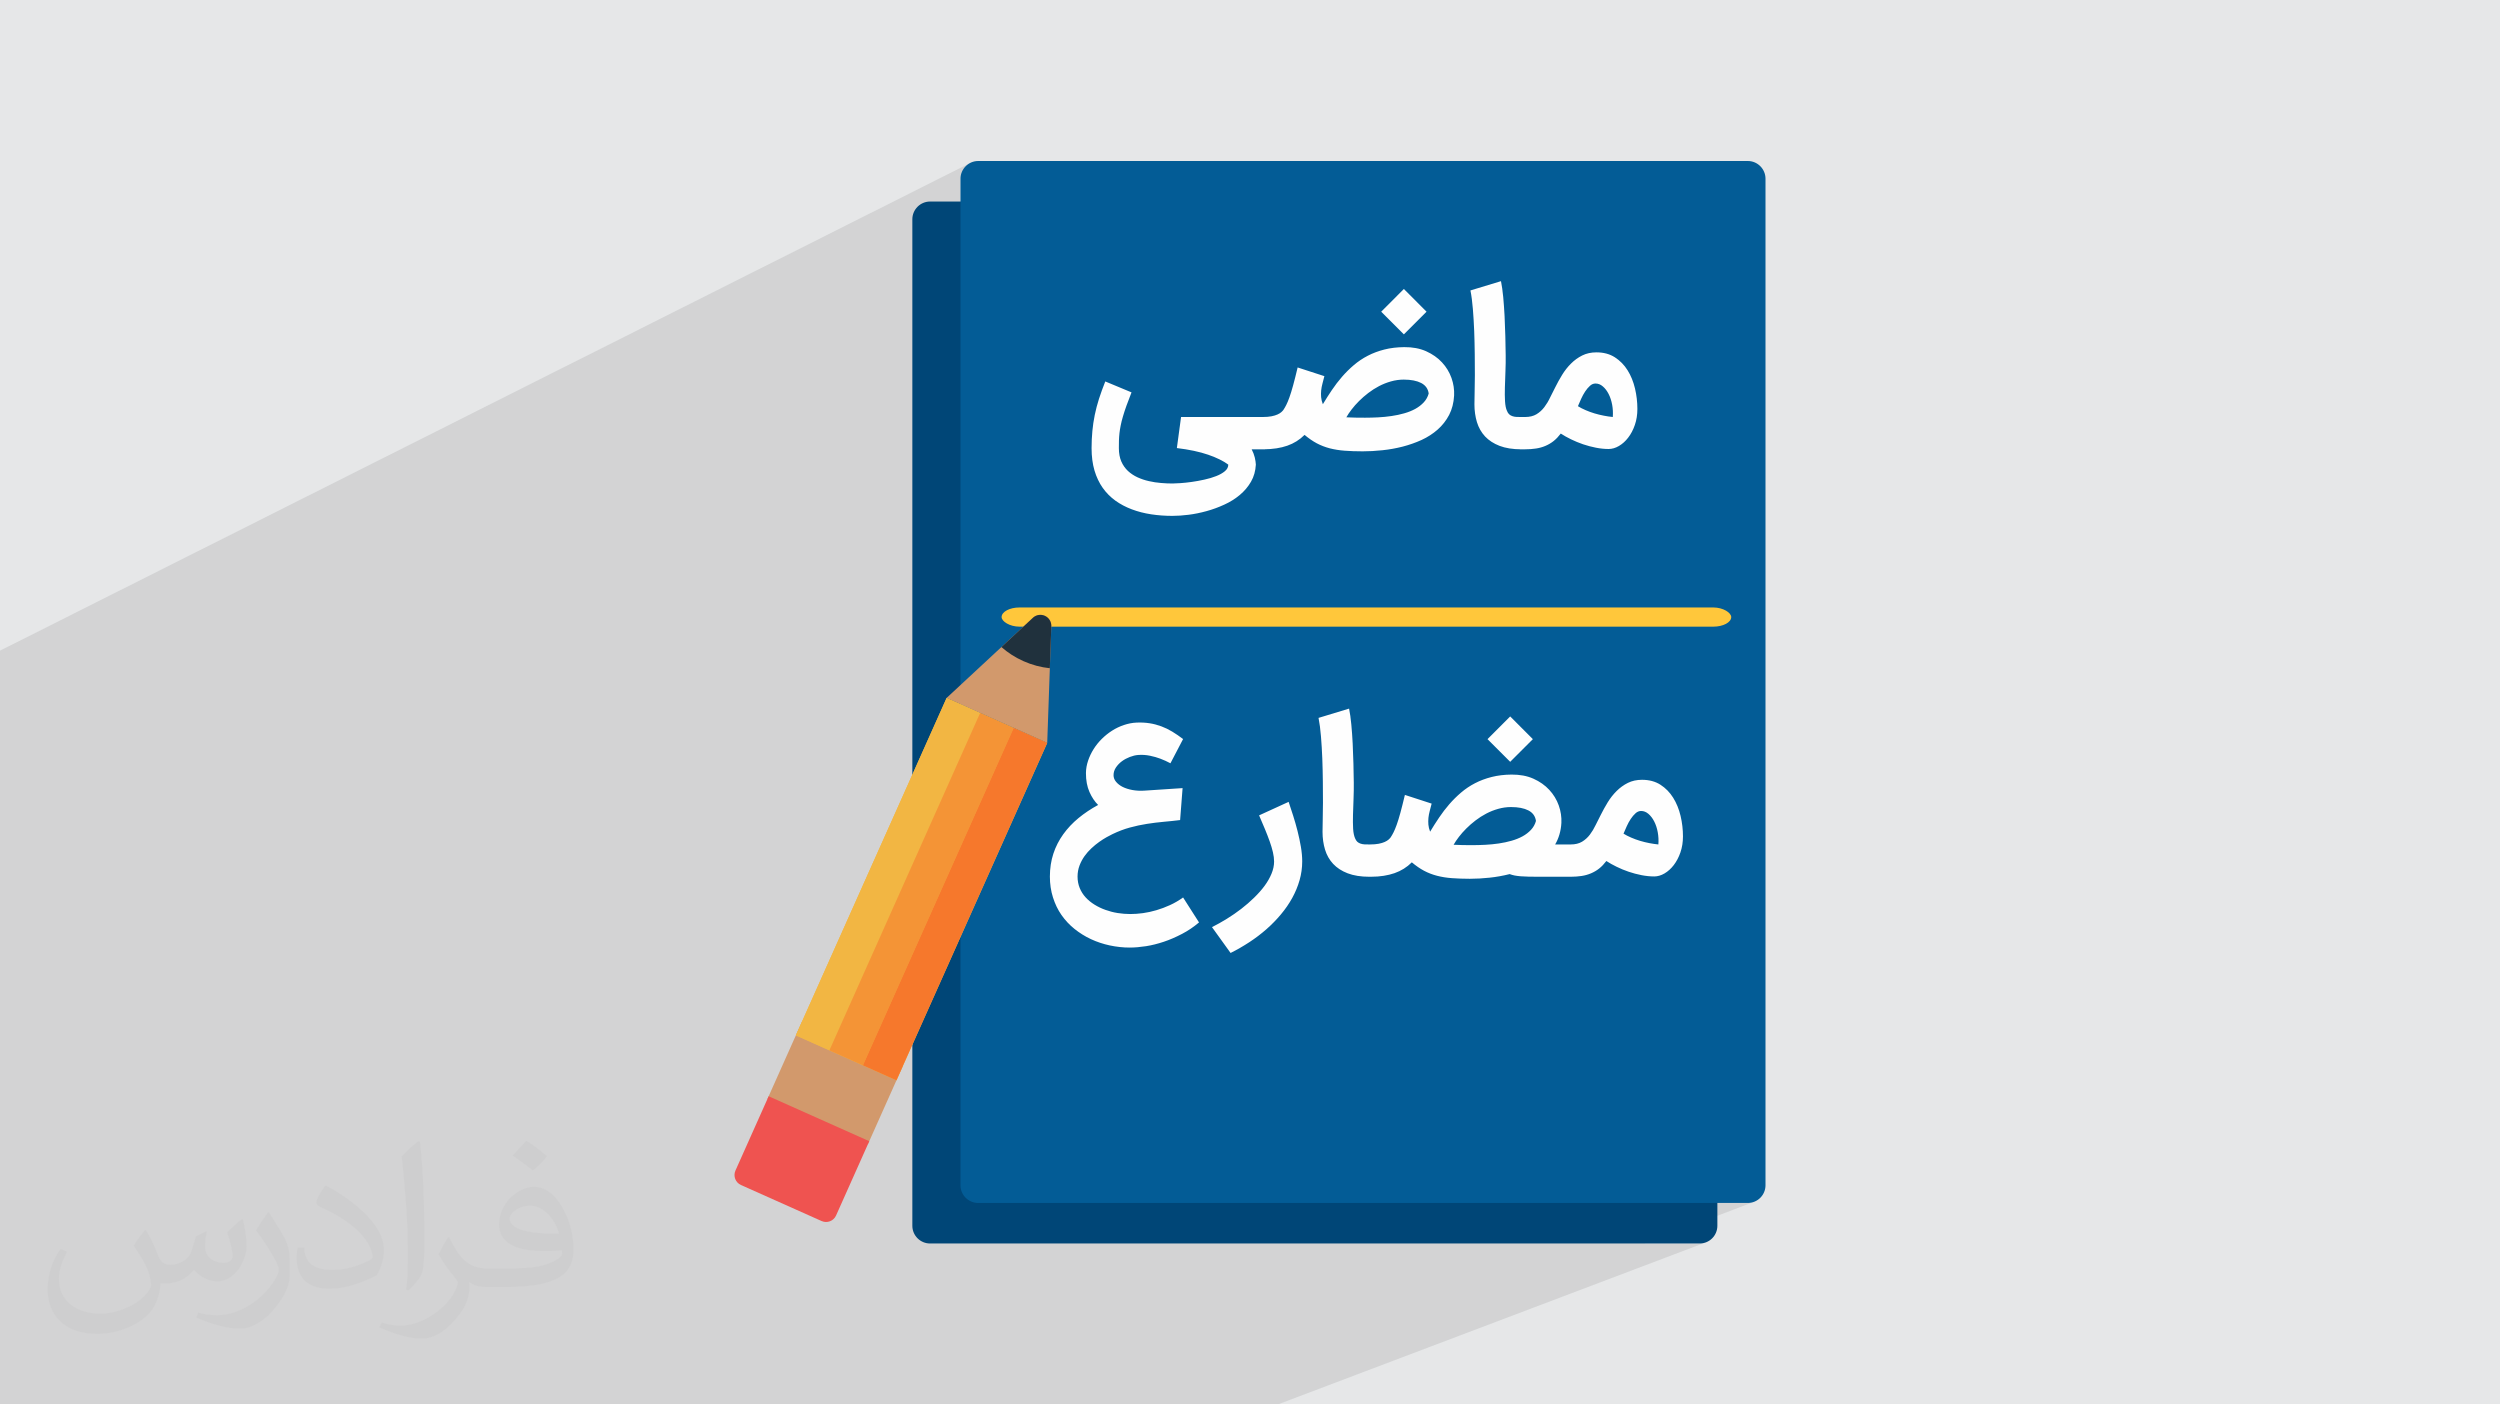 <?xml version="1.0" encoding="UTF-8"?>
<!DOCTYPE svg PUBLIC "-//W3C//DTD SVG 1.0//EN" "http://www.w3.org/TR/2001/REC-SVG-20010904/DTD/svg10.dtd">
<!-- Creator: CorelDRAW -->
<svg xmlns="http://www.w3.org/2000/svg" xml:space="preserve" width="94.192mm" height="52.917mm" version="1.0" style="shape-rendering:geometricPrecision; text-rendering:geometricPrecision; image-rendering:optimizeQuality; fill-rule:evenodd; clip-rule:evenodd"
viewBox="0 0 9404.92 5283.66"
 xmlns:xlink="http://www.w3.org/1999/xlink"
 xmlns:xodm="http://www.corel.com/coreldraw/odm/2003">
 <defs>
  <style type="text/css">
   <![CDATA[
    .fil3 {fill:#004677}
    .fil4 {fill:#035C96}
    .fil9 {fill:#20313D}
    .fil7 {fill:#D2996C}
    .fil10 {fill:#EF5350}
    .fil8 {fill:#F2B643}
    .fil11 {fill:#F49436}
    .fil12 {fill:#F6782C}
    .fil6 {fill:#FFC73B}
    .fil5 {fill:#FEFEFE;fill-rule:nonzero}
    .fil2 {fill:#373435;fill-opacity:0.031}
    .fil1 {fill:#2B2A29;fill-opacity:0.102}
    .fil0 {fill:#E6E7E8}
   ]]>
  </style>
 </defs>
 <g id="Layer_x0020_1">
  <polygon class="fil0" points="-0,0 9404.92,0 9404.92,5283.66 -0,5283.66 "/>
  <path class="fil1" d="M-0 4316.56l0 -5.24 0 -7.43 0 -10.07 0 -2.93 0 -6.03 0 -39.72 0 -6.39 0 -43.46 0 -15.13 0 -0.77 0 -18.1 0 -4.88 0 -38.54 0 -0.31 0 -10.54 0 -1.91 0 -1.46 0 -31.84 0 -38.59 0 -12.56 0 -25.14 0 -30.64 0 -43.03 0 -9.08 0 -1.09 0 -13.24 0 -5.68 0 -0.64 0 -14.27 0 -13.47 0 -26.39 0 -36.24 0 -6.16 0 -0.22 0 -11.14 0 -27.53 0 -10.09 0 -14.59 0 -41.82 0 -13.71 0 -17.65 0 -36.84 0 -39.66 0 -164.65 0 -876.07 0 -37.59 0 -18.88 0 -37.38 3654.11 -1836.8 -11.33 6.17 -9.89 8.17 -8.17 9.89 -6.17 11.33 -3.9 12.52 -1.36 13.42 0 1022.29 544.76 -259.76 -3.41 8.61 -3.28 8.49 -3.15 8.37 -3.02 8.24 -2.9 8.11 -2.77 7.99 -2.66 7.87 -2.55 7.74 -2.38 7.67 -2.27 7.64 -2.16 7.62 -2.05 7.6 -1.93 7.57 -1.83 7.55 -1.72 7.54 -1.6 7.52 -1.49 7.52 -1.39 7.54 -1.27 7.55 -1.18 7.56 -1.06 7.58 -0.97 7.59 -0.87 7.6 -0.77 7.62 -0.68 7.68 -0.59 7.79 -0.28 4.46 1173.43 -554.39 -85.29 85.45 52.84 52.84 282.88 -132.84 1.45 7.56 1.35 7.89 1.27 8.2 1.18 8.53 1.09 8.85 1.01 9.18 0.94 9.51 0.86 9.84 0.8 10.05 0.76 10.16 0.69 10.26 0.65 10.37 0.6 10.48 0.55 10.58 0.51 10.67 0.46 10.78 0.38 10.87 0.34 10.86 0.31 10.85 0.28 10.84 0.25 10.84 0.21 10.82 0.17 10.83 0.13 10.82 0.1 10.66 0.09 10.46 0.08 10.24 0.06 10.02 0.05 9.81 0.03 9.59 0.02 9.35 0.01 9.13 -0.01 8.92 -0.04 8.65 -0.07 8.37 -0.1 8.1 -0.12 7.82 -0.16 7.54 -0.18 7.26 -0.21 6.99 -0.16 6.71 -0.14 6.44 -0.12 6.16 -0.11 5.88 -0.09 5.61 -0.06 5.33 -0.04 5.05 -0.01 4.78 0.04 2.37 405.67 -186.37 -5.84 3.05 -5.68 3.28 -5.53 3.5 -5.38 3.72 -5.22 3.95 -5.08 4.16 -4.91 4.38 -4.77 4.59 -4.68 4.77 -4.52 4.92 -4.37 5.07 -4.23 5.21 -4.08 5.36 -3.94 5.5 -3.79 5.65 -3.66 5.78 -3.54 5.86 -3.46 5.86 -3.37 5.85 -3.3 5.86 -3.2 5.85 -3.12 5.86 -3.02 5.85 -2.93 5.85 -2.48 4.71 -2.47 4.75 -2.46 4.79 -2.44 4.82 -2.42 4.84 -2.41 4.87 -2.4 4.89 -2.38 4.9 -2.38 4.91 -2.49 4.81 -2.58 4.69 -2.68 4.57 -2.77 4.46 -2.86 4.33 -1.88 2.71 177.66 -81.11 2.63 -0.93 2.68 -0.66 2.74 -0.4 2.8 -0.13 3.67 0.17 3.6 0.5 3.55 0.84 3.48 1.18 3.41 1.53 3.34 1.88 3.28 2.23 3.19 2.59 3.15 2.82 3.02 3.04 2.91 3.26 2.78 3.46 2.67 3.68 2.55 3.89 2.44 4.1 2.32 4.31 2.19 4.5 2.04 4.66 1.89 4.83 1.74 4.97 1.58 5.13 1.43 5.28 1.28 5.42 1.13 5.56 0.95 5.7 0.76 5.71 0.58 5.73 0.38 5.75 0.2 5.77 0.01 5.79 -0.17 5.82 -0.35 5.84 -170.36 77.15 2.78 1.48 5.2 2.68 5.34 2.66 5.45 2.61 5.51 2.54 5.58 2.45 5.64 2.38 5.71 2.3 5.76 2.22 5.83 2.15 5.88 2.08 5.92 1.95 5.96 1.84 5.98 1.75 6 1.66 6.04 1.55 6.06 1.46 6.09 1.36 6.12 1.27 6.11 1.14 6.07 0.99 6.03 0.84 5.99 0.68 5.94 0.54 5.9 0.38 5.87 0.23 5.82 0.08 4.86 -0.18 4.87 -0.54 4.88 -0.89 4.87 -1.25 4.87 -1.6 4.85 -1.96 -1338.59 602.56 1734.63 0 7.25 0.74 6.77 2.11 6.13 3.34 5.35 4.41 4.41 5.35 3.34 6.12 2.11 6.77 0.74 7.25 0 0.02 -0.74 7.26 -2.11 6.77 -3.34 6.13 -4.41 5.35 -5.35 4.41 -6.13 3.34 -823.56 354.7 -71.22 71.34 85.3 85.29 -408.47 174.39 -0.91 3.52 -1.96 7.39 -1.89 6.95 -1.85 6.63 -0.45 1.56 297.83 -126.99 -7.39 3.4 -7.21 3.58 -7.09 3.78 -6.94 3.97 -6.78 4.15 -6.63 4.32 -6.48 4.49 -6.33 4.66 -6.18 4.83 -6.02 4.98 -5.91 5.12 -5.81 5.25 -5.72 5.36 -5.63 5.46 -5.52 5.57 -5.41 5.67 -5.29 5.76 -5.18 5.85 -5.08 5.94 -4.99 6.03 -4.9 6.12 -4.82 6.21 -4.73 6.29 -4.63 6.37 -4.54 6.45 -4.45 6.52 -4.38 6.57 -4.35 6.59 -4.31 6.61 -4.26 6.64 -4.22 6.66 -4.16 6.68 -4.12 6.71 -4.05 6.73 -233.21 98.83 0 20.43 460.7 -195.02 5.59 -2.31 5.66 -2.18 5.74 -2.03 5.81 -1.89 5.88 -1.73 5.92 -1.56 5.95 -1.37 5.98 -1.16 6.01 -0.96 6.03 -0.76 6.07 -0.54 6.08 -0.33 6.12 -0.11 9.96 0.2 9.47 0.6 8.95 1 8.44 1.39 7.93 1.78 7.41 2.19 6.88 2.57 6.37 2.96 5.81 3.38 5.17 3.83 4.54 4.28 3.88 4.73 3.25 5.18 2.59 5.62 1.93 6.07 1.27 6.52 -0.74 2.39 352.5 -148.33 -6 2.75 -5.84 3.05 -5.68 3.29 -5.53 3.51 -5.38 3.74 -5.23 3.95 -5.07 4.16 -4.92 4.36 -4.76 4.57 -4.65 4.77 -4.51 4.91 -4.38 5.07 -4.23 5.21 -4.09 5.36 -3.95 5.51 -3.8 5.64 -3.66 5.79 -3.53 5.86 -3.45 5.87 -3.35 5.88 -3.28 5.87 -3.19 5.86 -3.12 5.85 -3.05 5.83 -2.97 5.81 -2.41 4.73 -2.45 4.77 -2.47 4.79 -2.47 4.81 -2.47 4.84 -2.44 4.86 -2.4 4.88 -2.36 4.9 -2.39 4.89 -2.5 4.8 -2.58 4.69 -2.68 4.58 -1.32 2.13 171.51 -71.68 2.63 -0.94 2.68 -0.67 2.74 -0.41 2.8 -0.13 3.67 0.17 3.6 0.52 3.55 0.85 3.47 1.2 3.41 1.53 3.34 1.88 3.28 2.21 3.2 2.55 3.12 2.83 3.01 3.05 2.9 3.26 2.79 3.46 2.68 3.68 2.57 3.88 2.44 4.1 2.33 4.31 2.19 4.5 2.05 4.66 1.89 4.83 1.75 4.98 1.59 5.13 1.43 5.28 1.27 5.42 1.11 5.55 0.94 5.68 0.76 5.7 0.57 5.73 0.39 5.75 0.2 5.78 0.01 5.8 -0.16 5.82 -0.35 5.84 -177.21 73.44 4.56 2.52 5.06 2.69 5.2 2.67 5.34 2.66 5.45 2.62 5.51 2.54 5.58 2.47 5.65 2.39 5.71 2.31 5.76 2.22 5.82 2.14 5.88 2.05 5.91 1.95 5.94 1.85 5.99 1.76 6.01 1.66 6.05 1.56 6.07 1.45 6.09 1.36 6.11 1.25 6.09 1.13 6.07 0.98 6.02 0.84 5.99 0.69 5.95 0.53 5.92 0.39 5.86 0.23 5.83 0.08 4.86 -0.18 4.88 -0.54 4.88 -0.9 4.88 -1.25 4.87 -1.6 4.86 -1.95 -967.41 398.25 825.39 836.49 465.04 0 13.41 -1.35 12.49 -3.88 -360.66 137.25 20.19 20.46 133.5 0 13.41 -1.35 12.49 -3.88 -119.8 45.36 558.05 565.55 -558.05 -565.55 -1493.56 565.55 -11.64 0 -199.89 0 -11.61 0 -2578.32 0 -186.17 0 -35.92 0 -183.43 0 -153.29 0 -32.36 0 -2.95 0 -248.74 0 -7.84 0 -35.96 0 -4.18 0 -9.46 0 -188.38 0 -20.14 0 -15.99 0 -34.37 0 -20.35 0 -12.94 0 -143.24 0 -28.81 0 -50.58 0 -23.93 0 -4.34 0 -57.32 0 -23.74 0 -4.97 0 -18.32 0 -13.64 0 -105.69 0 -18.91 0 -23.86 0 -19.27 0 -36.08 0 -15.02 0 -16.41 0 -0.54 0 -18.67 0 -4.5 0 -20.08 0 -99.13 0 -47.41 0 -15.05 0 -2.14 0 -1.12 0 0 -5.56 0 -25.76 0 -66.79 0 -3.55 0 -31.84 0 -6.98 0 -2 0 -28.98 0 -2.54 0 -96.28 0 -52.14 0 -87.66 0 -32.13 0 -33.4 0 -81.89 0 -117.6 0 -54.59 0 -0.01 0 -102.35 0 -31.74 0 -71.13 0 -32.18zm6260.65 361.41l-20.19 -20.46 -53.76 20.46 73.95 0zm-150.46 -152.48l-825.39 -836.49 -1671.51 688.1 0 81.64 1.36 13.48 3.9 12.54 6.17 11.34 8.17 9.88 9.89 8.15 11.33 6.14 12.52 3.88 13.42 1.35 2430.14 0z"/>
  <path class="fil2" d="M548.54 4627.69c17.95,27.21 29.6,53.36 40.96,82.43 8.45,16.91 12.93,48.09 52.57,48.09 11.61,0 28.28,-3.42 43.06,-11.61 16.63,-8.73 29.32,-21.94 35.94,-42l15.85 -53.36 38.57 -19.02 2.64 2.64c-5.27,20.09 -6.59,39.36 -6.59,54.43 0,44.63 38.57,61.56 69.22,61.56 17.95,0 34.09,-8.73 34.09,-25.11 0,-21.13 -8.98,-57.06 -20.62,-89.29 17.95,-17.95 35.94,-35.94 56.53,-50.47l3.17 1.6c8.98,38.04 14,75.56 14,100.66 0,24.57 -10.83,51.79 -19.81,69.49 -18.49,34.87 -51.25,62.62 -90.87,62.62 -30.1,0 -63.65,-15.07 -86.66,-43.06l-1.32 0c-21.66,26.96 -55.22,51.25 -108.86,51.25l-16.63 0c-2.64,35.41 -10.29,60.49 -21.94,82.95 -31.95,62.34 -126.81,106.47 -216.1,106.47 -124.17,0 -186.51,-71.59 -186.51,-166.96 0,-58.91 19.27,-113.6 48.88,-152.42l24.29 10.04c-18.49,35.41 -30.91,68.68 -30.91,101.45 0,89.29 72.66,131.83 156.4,131.83 77.68,0 173.83,-49.41 191.28,-106.72 -6.59,-62.62 -30.1,-91.93 -66.04,-148.99 10.83,-19.02 24.83,-38.04 42.28,-58.38l3.17 0 0 0 0 0 -0.02 -0.09zm1432.13 -336.04c26.15,16.39 51.79,35.66 76.87,57.85 -14,19.81 -31.45,37.79 -53.11,53.64 -25.11,-20.34 -50.19,-37.79 -75.84,-56.27 17.42,-19.55 34.62,-38.29 52.04,-55.22l0 0 0 0 0 0 0 0 0 0 0.03 0zm13.47 244.11c-42.28,0 -76.87,27.75 -76.87,48.34 0,44.13 84.53,57.85 185.72,57.31 -12.68,-51.79 -57.06,-105.68 -108.86,-105.68l0.01 0.03zm-94.86 236.19c54.96,0 103.04,-1.6 139.74,-10.83 40.96,-10.29 75.56,-30.91 75.56,-45.17 0,-3.7 0,-8.19 -1.32,-11.89 -22.98,2.11 -49.41,2.11 -72.38,2.11 -74.49,0 -131.55,-16.91 -154.02,-58.66 -5.55,-11.61 -9.51,-24.57 -9.51,-39.36 0,-40.43 17.42,-79.79 48.09,-107 25.61,-22.45 53.89,-36.44 82.67,-36.44 52.04,0 93.51,41.75 122.57,107.54 15.85,35.94 26.68,77.4 26.68,129.72 0,34.87 -9.51,64.19 -31.17,85.85 -40.43,39.11 -114.92,53.89 -229.04,53.89l-51.79 0 0 0 -13.47 0c-28.28,0 -48.62,-5.02 -64.72,-17.42l-2.64 0c0.79,6.59 1.32,12.93 1.32,19.02 0,25.61 -8.45,58.38 -25.61,84.53 -50.72,75.3 -105.68,108.04 -153.24,108.04 -48.09,0 -107,-18.49 -160.11,-42.54l9.51 -18.49c17.17,7.13 40.96,11.89 73.7,11.89 85.85,0 198.66,-82.43 212.66,-163 -3.17,-6.59 -8.98,-15.32 -17.17,-24.57 -25.11,-29.85 -40.96,-54.68 -55.75,-80.83 12.68,-25.11 24.29,-45.17 35.13,-63.4l4.49 -0.53c36.72,74.77 69.99,117.55 144.23,117.55l11.61 0 0 0 53.89 0 0 0 0 0 0 0 0 0 0 0 0.09 0.01zm-371.98 79c6.34,-34.34 6.87,-72.91 6.87,-108.86l0 -53.36c0,-99.6 -12.68,-244.36 -22.98,-338.68 17.95,-19.27 43.06,-42 62.87,-57.31l5.81 1.6c13.47,118.62 16.63,256 16.63,383.06 0,33.3 -1.32,65.79 -4.49,89.55 -1.85,30.1 -19.27,52.83 -56.53,87.7l-8.19 -3.7zm-382.8 -157.19c1.85,46.77 24.83,83.49 105.15,83.49 49.93,0 92.19,-12.93 138.96,-35.13 8.45,-3.7 12.93,-8.73 12.93,-12.93 0,-29.32 -22.45,-68.15 -60.23,-103.55 -36.72,-33.3 -85.34,-62.62 -130.76,-82.18 -15.6,-6.59 -20.62,-13.47 -20.62,-20.09 0,-13.47 17.95,-41.75 32.77,-62.09l5.02 -0.53c52.04,27.21 110.17,67.64 153.24,112.53 39.11,41.47 63.4,83.49 63.4,129.19 0,33.81 -10.29,65.51 -26.96,95.11 -57.06,28.79 -117.83,50.72 -178.06,50.72 -73.17,0 -123.1,-34.34 -123.1,-114.92 0,-8.73 0,-22.19 3.17,-39.64l25.11 0 0 0 0 0 0 0 0 0 0 0 -0.02 0zm-132.37 -132.9l45.45 73.45c16.63,27.21 32.23,56.81 32.23,103.55l0 59.7c0,48.34 -30.91,100.13 -80.83,151.38 -39.11,34.62 -73.7,49.41 -105.68,49.41 -47.55,0 -101.98,-14.79 -164.85,-41.75l7.13 -18.49c19.81,5.27 42.79,9.77 71.06,9.77 90.36,-0.53 182.8,-66.57 225.08,-147.15 5.02,-9.26 6.87,-17.95 6.87,-24.04 0,-9.26 -5.02,-19.55 -8.98,-28.79 -22.98,-43.31 -48.62,-82.95 -76.87,-119.68 14.79,-23.25 29.6,-45.7 45.7,-67.9l3.7 0.53 0 0 0 0 0 0 0 0 0 0 -0.02 0.01z"/>
  <g id="_1977899556688">
   <g>
    <path class="fil3" d="M6394.15 4677.98l-2895.18 0c-36.74,0 -66.76,-29.79 -66.76,-66.76l0 -3786.3c0,-36.74 30.01,-66.76 66.76,-66.76l2895.18 0c36.74,0 66.54,30.01 66.54,66.76l0 3786.3c0,36.96 -29.79,66.76 -66.54,66.76z"/>
    <path class="fil4" d="M6575.23 4525.5l-2895.18 0c-36.75,0 -66.76,-29.79 -66.76,-66.76l0 -3786.3c0,-36.75 30,-66.76 66.76,-66.76l2895.18 0c36.74,0 66.54,30 66.54,66.76l0 3786.3c0,36.96 -29.79,66.76 -66.54,66.76z"/>
    <path class="fil5" d="M4410.84 1940.7c-27.7,0 -54.36,-1.91 -80.29,-5.89 -25.92,-3.97 -50.09,-10.16 -72.63,-18.7 -22.54,-8.4 -43.15,-19.3 -61.72,-32.56 -18.56,-13.41 -34.48,-29.47 -47.88,-48.32 -13.26,-18.85 -23.57,-40.52 -30.94,-65.26 -7.22,-24.75 -10.9,-52.74 -10.9,-83.97 0,-22.54 1.04,-44.04 2.95,-64.37 1.93,-20.33 4.86,-40.51 8.99,-60.55 4.12,-20.03 9.44,-40.21 15.92,-60.7 6.63,-20.47 14.44,-42.28 23.71,-65.4l98.7 41.1c-7.36,18.56 -13.7,35.21 -19,50.09 -5.3,14.73 -9.73,28.28 -13.26,40.51 -3.53,12.07 -6.48,23.27 -8.4,33.59 -2.07,10.3 -3.68,20.03 -4.71,29.47 -1.04,9.28 -1.62,18.56 -1.91,27.55 -0.15,9.13 -0.31,18.7 -0.31,28.72 0,19.16 3.11,35.8 9.14,49.94 6.19,14.15 14.59,25.92 25.04,35.8 10.46,9.72 22.55,17.67 36.25,24.01 13.7,6.19 27.99,11.04 42.87,14.29 14.88,3.38 29.91,5.74 45.23,6.92 15.18,1.33 29.61,1.93 43.16,1.93 6.63,0 16.5,-0.45 29.61,-1.33 13.11,-0.89 27.41,-2.36 42.87,-4.57 15.48,-2.22 31.38,-5.01 47.59,-8.7 16.36,-3.52 31.08,-7.96 44.49,-13.26 13.26,-5.14 24.15,-11.33 32.55,-18.4 8.55,-7.08 12.82,-15.33 12.82,-24.75 -18.56,-13.85 -43.75,-26.22 -75.73,-37.27 -32.11,-11.05 -71.3,-19.44 -117.7,-25.04l15.77 -116.81 315.54 0 0 121.53 -49.94 0c5.3,10.16 9.29,20.48 11.79,30.94 2.36,10.31 3.68,19.14 3.97,26.66 -1.33,24.01 -7.36,45.51 -18.26,64.37 -10.9,18.86 -24.89,35.36 -42.13,49.79 -17.09,14.29 -36.54,26.52 -58.34,36.39 -21.81,10 -44.04,18.25 -66.89,24.44 -22.83,6.34 -45.22,10.9 -67.47,13.7 -22.09,2.8 -42.28,4.12 -60.54,4.12zm340.15 -371.96c12.51,0 23.27,-0.89 32.25,-2.66 9,-1.78 16.51,-3.97 22.55,-6.78 6.04,-2.65 10.75,-5.6 14.44,-8.84 3.53,-3.1 6.33,-6.19 8.4,-8.99l-0.45 0.45c3.68,-5.46 7.23,-11.64 10.75,-18.72 3.68,-7.07 7.52,-16.5 11.79,-28.28 4.26,-11.79 8.84,-26.67 13.85,-44.79 5,-17.96 10.6,-40.65 17.09,-67.76l100.62 32.7c-2.51,9.73 -4.87,19 -7.23,27.85 -2.36,8.83 -3.97,17.38 -4.86,25.92 -0.88,8.41 -0.88,16.94 -0.15,25.33 0.74,8.56 2.96,17.24 6.48,26.53 10.75,-17.97 22.11,-35.65 33.89,-53.19 11.79,-17.52 24.45,-34.17 38.16,-49.93 13.69,-15.77 28.57,-30.49 44.48,-44.05 15.91,-13.55 33.29,-25.33 52.45,-35.2 18.99,-9.89 39.92,-17.68 62.46,-23.43 22.54,-5.74 47.29,-8.69 74.54,-8.99 31.23,-0.29 58.78,4.86 82.64,15.48 23.71,10.75 43.74,24.6 59.66,41.99 16.07,17.23 27.84,36.82 35.65,58.63 7.67,21.65 10.91,43.6 9.88,65.7 -1.47,27.69 -7.81,52 -18.7,73.21 -11.05,21.07 -25.49,39.49 -43.16,55.1 -17.68,15.62 -37.86,28.58 -60.4,39.04 -22.7,10.31 -46.56,18.71 -71.59,25.19 -24.9,6.34 -50.23,10.9 -76.02,13.55 -25.77,2.8 -50.52,4.12 -74.39,4.12 -25.05,0 -47.59,-0.88 -67.62,-2.36 -20.04,-1.48 -38.6,-4.56 -55.98,-8.98 -17.24,-4.57 -33.44,-10.75 -48.77,-18.87 -15.17,-8.1 -30.49,-18.7 -45.97,-31.66 -18.41,18.41 -40.06,31.97 -64.96,40.66 -24.74,8.69 -54.21,13.25 -88.39,13.55l-11.05 0 0 -121.53 7.67 0zm529.89 -140.69c-16.35,0 -32.41,2.35 -48.17,6.77 -15.77,4.42 -30.79,10.46 -44.93,17.82 -14.29,7.52 -27.7,16.06 -40.37,25.79 -12.66,9.72 -24.3,19.88 -34.77,30.33 -10.6,10.6 -19.88,21.07 -27.84,31.53 -8.11,10.45 -14.73,20.33 -19.89,29.62 10.01,0.44 21.36,0.88 33.88,1.18 12.52,0.29 24.75,0.29 36.53,0.29 15.92,0 32.26,-0.45 49.35,-1.33 17.09,-0.89 33.75,-2.51 50.38,-5.01 16.51,-2.36 32.42,-5.74 47.59,-10.16 15.33,-4.26 29.17,-9.87 41.55,-16.63 12.37,-6.78 22.98,-15.04 31.82,-24.46 8.83,-9.43 15.17,-20.62 18.7,-33.44 -2.5,-17.97 -12.07,-31.08 -28.44,-39.63 -16.35,-8.39 -38.15,-12.66 -65.4,-12.66zm0.44 -170.15l-85.29 -85.29 85.29 -85.45 85.3 85.45 -85.3 85.29zm441.51 432.37c-31.97,0 -59.22,-4.42 -81.47,-12.96 -22.26,-8.55 -40.51,-20.48 -54.66,-35.51 -14,-15.18 -24.15,-33 -30.49,-53.63 -6.19,-20.62 -9.43,-43 -9.43,-67.02 0,-12.38 0.29,-27.7 0.73,-45.97 0.6,-18.26 0.89,-39.48 0.89,-63.63 0,-24.01 -0.15,-50.53 -0.44,-79.26 -0.3,-28.87 -1.03,-57.74 -2.07,-86.76 -1.18,-28.88 -2.8,-56.72 -5.01,-83.38 -2.2,-26.66 -5.15,-49.79 -9.14,-69.53l114.92 -34.92c3.38,16.8 6.19,36.83 8.4,59.67 2.06,22.98 3.82,47 5.15,72.03 1.18,25.19 2.21,50.39 2.81,75.73 0.73,25.34 1.17,48.92 1.33,70.71 0.29,19.3 0,39.48 -0.89,60.55 -0.89,21.21 -1.62,41.39 -2.07,60.68 -0.59,19.45 -0.44,36.83 0.45,52.45 1.02,15.77 3.38,27.55 7.21,35.8 2.22,5.9 5.16,10.31 8.56,13.41 3.52,3.1 7.5,5.45 12.22,6.92 4.56,1.63 9.58,2.51 15.17,2.81 5.45,0.15 11.49,0.3 18.27,0.3l10.31 0 0 121.53 -10.75 0zm328.66 -1.17c-15.48,0 -31.38,-1.64 -47.74,-4.87 -16.36,-3.25 -32.41,-7.51 -48.18,-12.82 -15.77,-5.44 -30.93,-11.63 -45.37,-18.7 -14.44,-7.07 -27.4,-14.3 -38.59,-21.66 -8.55,11.19 -17.53,20.62 -27.11,28.29 -9.58,7.52 -19.89,13.55 -30.79,18.12 -10.89,4.7 -22.69,7.95 -35.35,9.87 -12.67,1.92 -26.37,2.95 -40.95,2.95l-19.16 0 0 -121.53 19.16 0c16.92,0 31.22,-3.39 42.72,-10.31 11.49,-6.93 21.36,-15.92 29.61,-26.81 8.1,-10.75 15.48,-22.85 21.67,-36.11 6.32,-13.1 12.8,-26.07 19.43,-38.59 7.67,-15.61 16.37,-31.22 25.93,-46.85 9.58,-15.62 20.62,-29.74 33.3,-42.28 12.51,-12.52 26.66,-22.84 42.43,-30.64 15.76,-7.81 33.44,-11.63 53.18,-11.63 26.95,0 50.08,6.19 69.37,18.56 19.31,12.52 35.37,28.73 47.89,48.91 12.52,20.03 21.8,42.87 27.85,68.36 6.03,25.48 8.98,51.11 8.98,77.04 0,21.8 -3.1,41.84 -9.58,60.4 -6.34,18.41 -14.73,34.32 -25.04,47.58 -10.15,13.41 -21.8,23.72 -34.77,31.38 -12.82,7.52 -25.93,11.35 -38.88,11.35zm-49.21 -246.32c-7.52,0 -14.44,2.8 -20.78,8.54 -6.48,5.74 -12.52,12.97 -18.12,21.37 -5.59,8.4 -10.6,17.68 -15.17,27.69 -4.42,10.02 -8.55,19.16 -12.08,27.7 8.4,5.3 18.11,10.31 28.87,14.88 10.76,4.72 21.81,8.7 33.45,12.23 11.48,3.38 23.12,6.33 34.91,8.55 11.79,2.36 23.12,3.97 33.89,5.01 1.17,-15.63 0.44,-30.94 -2.36,-46.12 -2.8,-15.02 -7.22,-28.58 -13.26,-40.37 -6.04,-11.77 -13.26,-21.36 -21.81,-28.57 -8.4,-7.37 -17.67,-10.9 -27.54,-10.9zm-1751.67 2121.97c-25.63,0 -50.89,-2.78 -75.72,-8.1 -24.87,-5.32 -48.56,-13.25 -70.71,-23.57 -22.23,-10.34 -42.96,-23.27 -61.88,-38.45 -18.98,-15.22 -35.35,-32.84 -49.06,-52.44 -13.72,-19.63 -24.25,-41.78 -31.96,-66 -7.66,-24.14 -11.64,-50.38 -11.64,-78.52 0,-31.07 4.47,-59.86 13.11,-86.18 8.64,-26.31 21.16,-50.7 37.12,-72.92 16.04,-22.32 35.23,-42.67 57.45,-60.99 22.17,-18.25 46.85,-34.76 73.81,-49.35 -12.82,-12.53 -23.8,-28.92 -32.56,-48.77 -8.82,-19.97 -13.39,-43.79 -13.26,-71.15 0.07,-15.85 2.99,-31.43 8.11,-46.7 5.08,-15.13 12.08,-29.76 20.77,-43.6 8.69,-13.84 19.01,-26.66 30.94,-38.45 11.93,-11.78 24.92,-22.17 38.74,-30.93 13.92,-8.82 28.78,-15.92 44.19,-21.07 15.58,-5.2 31.28,-8.42 47.14,-9.13 17.92,-0.81 34.7,0.12 49.93,2.51 15.3,2.38 30.07,6.45 44.05,11.63 13.91,5.17 27.62,11.81 40.96,19.89 13.23,8.02 26.81,17.38 40.65,27.84l-47.58 91.19c-12.08,-6.48 -24.76,-12.35 -38.16,-17.38 -11.39,-4.28 -24.51,-8.11 -38.88,-11.05 -14.55,-2.99 -29.51,-3.99 -44.79,-2.8 -9.66,0.76 -20.03,3.25 -30.78,7.37 -10.75,4.12 -20.7,9.44 -29.75,16.06 -9.12,6.68 -16.65,14.67 -22.69,23.57 -5.95,8.81 -8.99,18.71 -8.99,29.17 0,8.98 3.19,17.24 9.43,24.74 6.18,7.44 14.6,14.14 25.04,19.3 10.51,5.19 22.9,9.11 36.83,11.64 13.8,2.52 28.58,3.36 43.9,2.35l144.51 -9.57 -9.29 120.21c-20.18,2.51 -40.67,4.64 -61.43,6.48 -20.77,1.84 -41.88,4.54 -63.19,7.81 -21.3,3.27 -42.88,7.96 -64.53,13.85 -21.65,5.88 -43.47,14.25 -65.55,24.89 -5.81,2.81 -13.31,6.69 -21.95,11.49 -8.65,4.8 -17.9,10.76 -27.7,17.68 -9.7,6.82 -19.45,14.87 -29.17,23.86 -9.73,8.99 -18.47,18.9 -26.08,29.61 -7.6,10.7 -14,22.54 -18.85,35.51 -4.86,12.96 -7.36,26.81 -7.36,41.39 0,15.62 2.79,29.99 8.1,43.02 5.33,13.09 12.79,24.85 22.25,35.2 9.45,10.33 20.67,19.51 33.44,27.41 12.75,7.91 26.59,14.56 41.25,19.74 14.56,5.17 29.74,9.29 45.66,11.79 15.91,2.5 31.82,3.82 47.58,3.82 15.19,0 31.15,-1.16 47.74,-3.39 16.6,-2.23 33.45,-6.03 50.52,-11.04 17.08,-5.01 34.04,-11.34 51.12,-19.15 17.09,-7.81 33.44,-17.38 49.35,-28.73l59.96 93.84c-20.04,16.94 -41.33,31.37 -63.93,43.16 -22.67,11.82 -45.42,21.85 -68.21,29.47 -22.79,7.61 -45.27,13.37 -67.32,16.79 -21.91,3.39 -42.29,5.15 -60.7,5.15zm597.16 -548.22c5.3,15.91 11.09,33.33 17.08,52.14 6,18.8 11.55,38.2 16.5,57.75 4.98,19.69 9.16,39.5 12.53,59.07 3.37,19.57 5,38.01 5,55.1 0,24.16 -3.35,47.62 -9.87,70.56 -6.51,22.92 -15.73,45.17 -27.55,66.73 -11.8,21.52 -26.12,42.18 -42.58,61.88 -16.31,19.54 -34.64,38.39 -54.51,55.84 -19.96,17.52 -41.48,33.87 -64.23,48.76 -22.83,14.92 -46.4,28.59 -70.7,40.67l-69.98 -97.23c18.56,-9.29 37.17,-19.78 55.99,-31.37 18.82,-11.59 36.93,-24.13 54.21,-37.43 17.24,-13.27 33.46,-27.47 48.33,-41.98 14.94,-14.57 28.26,-29.45 39.33,-44.49 11.08,-15.06 19.87,-30.56 26.22,-45.95 6.36,-15.46 9.58,-30.65 9.58,-45.53 0,-10.75 -1.51,-22.45 -4.42,-35.06 -2.89,-12.48 -6.92,-26.07 -12.08,-40.51 -5.15,-14.44 -11.06,-29.81 -17.81,-46.12 -6.7,-16.17 -14.15,-33.58 -22.11,-51.99l111.08 -50.82zm303.61 281.8c-31.77,0 -59.27,-4.45 -81.47,-12.95 -22.21,-8.5 -40.63,-20.47 -54.66,-35.51 -14.03,-15.07 -24.26,-33.03 -30.49,-53.63 -6.21,-20.56 -9.43,-43.01 -9.43,-67.02 0,-12.38 0.26,-27.76 0.74,-45.97 0.47,-18.22 0.88,-39.48 0.88,-63.64 0,-24 -0.18,-50.57 -0.44,-79.25 -0.25,-28.83 -1,-57.79 -2.07,-86.77 -1.05,-28.84 -2.85,-56.75 -5,-83.37 -2.17,-26.62 -5.16,-49.8 -9.14,-69.54l114.91 -34.91c3.39,16.79 6.33,36.87 8.41,59.66 2.1,22.93 3.94,47.04 5.14,72.03 1.21,25.14 2.2,50.44 2.81,75.74 0.62,25.29 1.14,48.96 1.33,70.7 0.17,19.26 -0.05,39.53 -0.89,60.55 -0.84,21.17 -1.6,41.45 -2.07,60.69 -0.47,19.41 -0.46,36.88 0.45,52.45 0.91,15.72 3.68,27.48 7.22,35.8 2.43,5.74 5.17,10.38 8.55,13.4 3.45,3.09 7.58,5.4 12.22,6.93 4.55,1.49 9.62,2.63 15.17,2.81 5.4,0.18 11.5,0.29 18.27,0.29l10.31 0 0 121.53 -10.75 0zm3.1 -121.53c12.51,0 23.33,-0.93 32.25,-2.65 8.95,-1.73 16.53,-4.08 22.55,-6.78 5.97,-2.68 10.79,-5.66 14.44,-8.85 3.48,-3.05 6.33,-6.19 8.4,-8.99l-0.45 0.45c3.69,-5.46 7.21,-11.72 10.75,-18.72 3.57,-7.05 7.52,-16.49 11.79,-28.28 4.26,-11.78 8.87,-26.71 13.85,-44.78 4.94,-17.92 10.6,-40.66 17.09,-67.77l100.62 32.71c-2.51,9.72 -4.91,19.05 -7.23,27.84 -2.31,8.8 -4.01,17.43 -4.86,25.92 -0.83,8.37 -0.83,16.98 -0.15,25.34 0.7,8.5 2.96,17.23 6.49,26.53 10.74,-17.98 22.14,-35.71 33.88,-53.19 11.74,-17.49 24.5,-34.22 38.16,-49.93 13.65,-15.72 28.62,-30.54 44.48,-44.05 15.86,-13.51 33.35,-25.35 52.45,-35.21 18.96,-9.8 39.96,-17.72 62.61,-23.42 22.63,-5.7 47.48,-8.76 74.39,-8.99 31.18,-0.28 58.86,4.82 82.64,15.47 23.7,10.61 43.71,24.72 59.66,41.99 15.94,17.26 27.93,36.86 35.65,58.63 7.67,21.59 10.95,43.65 9.89,65.71 -0.76,15.57 -3.43,30.24 -7.38,43.6 -3.92,13.36 -9.28,25.92 -16.06,37.41l54.66 0 0 121.53 -120.35 0c-13.47,0 -25.55,-0.19 -35.96,-0.44 -10.26,-0.24 -19.78,-0.72 -28.14,-1.33 -8.5,-0.62 -16.09,-1.73 -22.69,-2.94 -6.56,-1.21 -12.82,-3.1 -18.56,-5.3 -25.04,6.33 -50.43,10.87 -75.87,13.55 -25.44,2.68 -50.08,4.12 -73.95,4.12 -25.04,0 -47.63,-0.93 -67.62,-2.37 -19.98,-1.43 -38.67,-4.51 -55.98,-8.98 -17.21,-4.43 -33.5,-10.77 -48.77,-18.86 -15.14,-8.03 -30.49,-18.71 -45.97,-31.66 -18.41,18.4 -40.12,31.98 -64.96,40.65 -24.7,8.63 -54.31,13.55 -88.38,13.55l-11.06 0 0 -121.53 7.67 0zm529.89 -140.69c-16.35,0 -32.41,2.37 -48.17,6.78 -15.76,4.41 -30.86,10.48 -44.93,17.82 -14.26,7.44 -27.74,16.11 -40.37,25.78 -12.61,9.68 -24.35,19.93 -34.77,30.34 -10.56,10.55 -19.88,21.15 -27.84,31.52 -8.01,10.45 -14.73,20.34 -19.89,29.62 10.01,0.44 21.36,0.89 33.88,1.18 12.51,0.3 24.75,0.3 36.53,0.3 15.92,0 32.31,-0.49 49.36,-1.33 17.04,-0.84 33.78,-2.62 50.37,-5.01 16.46,-2.37 32.44,-5.88 47.59,-10.16 15.25,-4.31 29.22,-9.91 41.55,-16.64 12.33,-6.72 23.04,-15.08 31.82,-24.46 8.79,-9.38 15.17,-20.62 18.7,-33.43 -2.5,-17.98 -12.09,-31.19 -28.44,-39.63 -16.28,-8.41 -38.15,-12.67 -65.4,-12.67zm-3.09 -170.15l-85.3 -85.29 85.3 -85.45 85.29 85.45 -85.29 85.29zm541.68 431.2c-15.48,0 -31.44,-1.67 -47.74,-4.86 -16.32,-3.2 -32.48,-7.5 -48.18,-12.82 -15.75,-5.33 -30.93,-11.64 -45.37,-18.71 -14.44,-7.06 -27.4,-14.29 -38.59,-21.65 -8.55,11.19 -17.54,20.71 -27.11,28.28 -9.5,7.52 -19.96,13.54 -30.79,18.12 -10.87,4.6 -22.74,8 -35.35,9.87 -12.63,1.87 -26.46,2.95 -40.96,2.95l-19.15 0 0 -121.53 19.15 0c16.93,0 31.23,-3.39 42.73,-10.31 11.49,-6.92 21.42,-15.95 29.61,-26.81 8.07,-10.7 15.43,-22.93 21.66,-36.1 6.19,-13.09 13.07,-26.01 19.44,-38.6 7.83,-15.45 16.37,-31.22 25.93,-46.84 9.58,-15.62 20.71,-29.76 33.3,-42.28 12.5,-12.44 26.66,-22.84 42.43,-30.64 15.76,-7.81 33.44,-11.64 53.18,-11.64 26.95,0 50.16,6.18 69.37,18.56 19.29,12.42 35.39,28.8 47.89,48.91 12.44,20.01 21.85,42.92 27.85,68.37 5.99,25.43 8.98,51.11 8.98,77.04 0,21.8 -3.19,41.86 -9.58,60.39 -6.34,18.35 -14.87,34.31 -25.04,47.59 -10.2,13.29 -21.83,23.78 -34.77,31.38 -12.76,7.49 -25.93,11.34 -38.88,11.34zm-49.21 -246.31c-7.52,0 -14.45,2.88 -20.78,8.54 -6.4,5.73 -12.58,13.01 -18.12,21.36 -5.55,8.36 -10.71,17.7 -15.17,27.7 -4.43,9.94 -8.55,19.15 -12.08,27.7 8.4,5.3 18.19,10.29 28.87,14.88 10.74,4.6 21.85,8.79 33.45,12.23 11.42,3.38 23.18,6.3 34.91,8.54 11.76,2.25 23.12,3.98 33.89,5.01 1.17,-15.62 0.41,-30.99 -2.36,-46.11 -2.74,-14.98 -7.23,-28.6 -13.26,-40.37 -6.03,-11.78 -13.37,-21.32 -21.81,-28.58 -8.42,-7.24 -17.67,-10.89 -27.54,-10.89z"/>
    <rect class="fil6" x="3768.01" y="2285.25" width="2744.84" height="72.23" rx="67.57" ry="67.57"/>
   </g>
   <g>
    <polygon class="fil7" points="3018.33,3840.49 2886.6,4135.33 3265.09,4304.42 3396.81,4009.58 "/>
    <polygon class="fil8" points="3561.13,2625.56 2993.94,3895.06 3372.42,4064.16 3939.62,2794.65 "/>
    <path class="fil7" d="M3930.6 2316.58c-14.35,-6.41 -31.14,-4.05 -43.32,6.1l-326.15 302.87 378.49 169.1 15.45 -440.95c-0.27,-15.87 -9.56,-30.31 -24.09,-36.95 -0.12,-0.06 -0.25,-0.11 -0.37,-0.17z"/>
    <path class="fil9" d="M3930.6 2316.58c-14.35,-6.41 -31.14,-4.05 -43.32,6.1l-119.99 111.47c24.07,21.2 51.79,39.17 82.7,52.98 32.38,14.47 65.95,23.28 99.42,26.76l5.66 -160.19c-0.27,-15.87 -9.57,-30.31 -24.1,-36.95 -0.12,-0.06 -0.24,-0.11 -0.37,-0.17l0 0z"/>
    <path class="fil10" d="M2891.64 4124.04l-124.88 279.52c-9.32,20.85 0.1,45.21 20.83,54.47l303.18 135.45c20.85,9.32 45.16,0.02 54.48,-20.83l124.88 -279.51 -378.49 -169.1z"/>
    <polygon class="fil8" points="3561.13,2625.56 2993.94,3895.06 3120.15,3951.45 3687.33,2681.94 "/>
    <polygon class="fil11" points="3687.33,2681.94 3120.15,3951.45 3246.23,4007.77 3813.41,2738.26 "/>
    <polygon class="fil12" points="3813.41,2738.27 3246.23,4007.77 3372.42,4064.16 3939.62,2794.65 "/>
   </g>
  </g>
 </g>
</svg>

